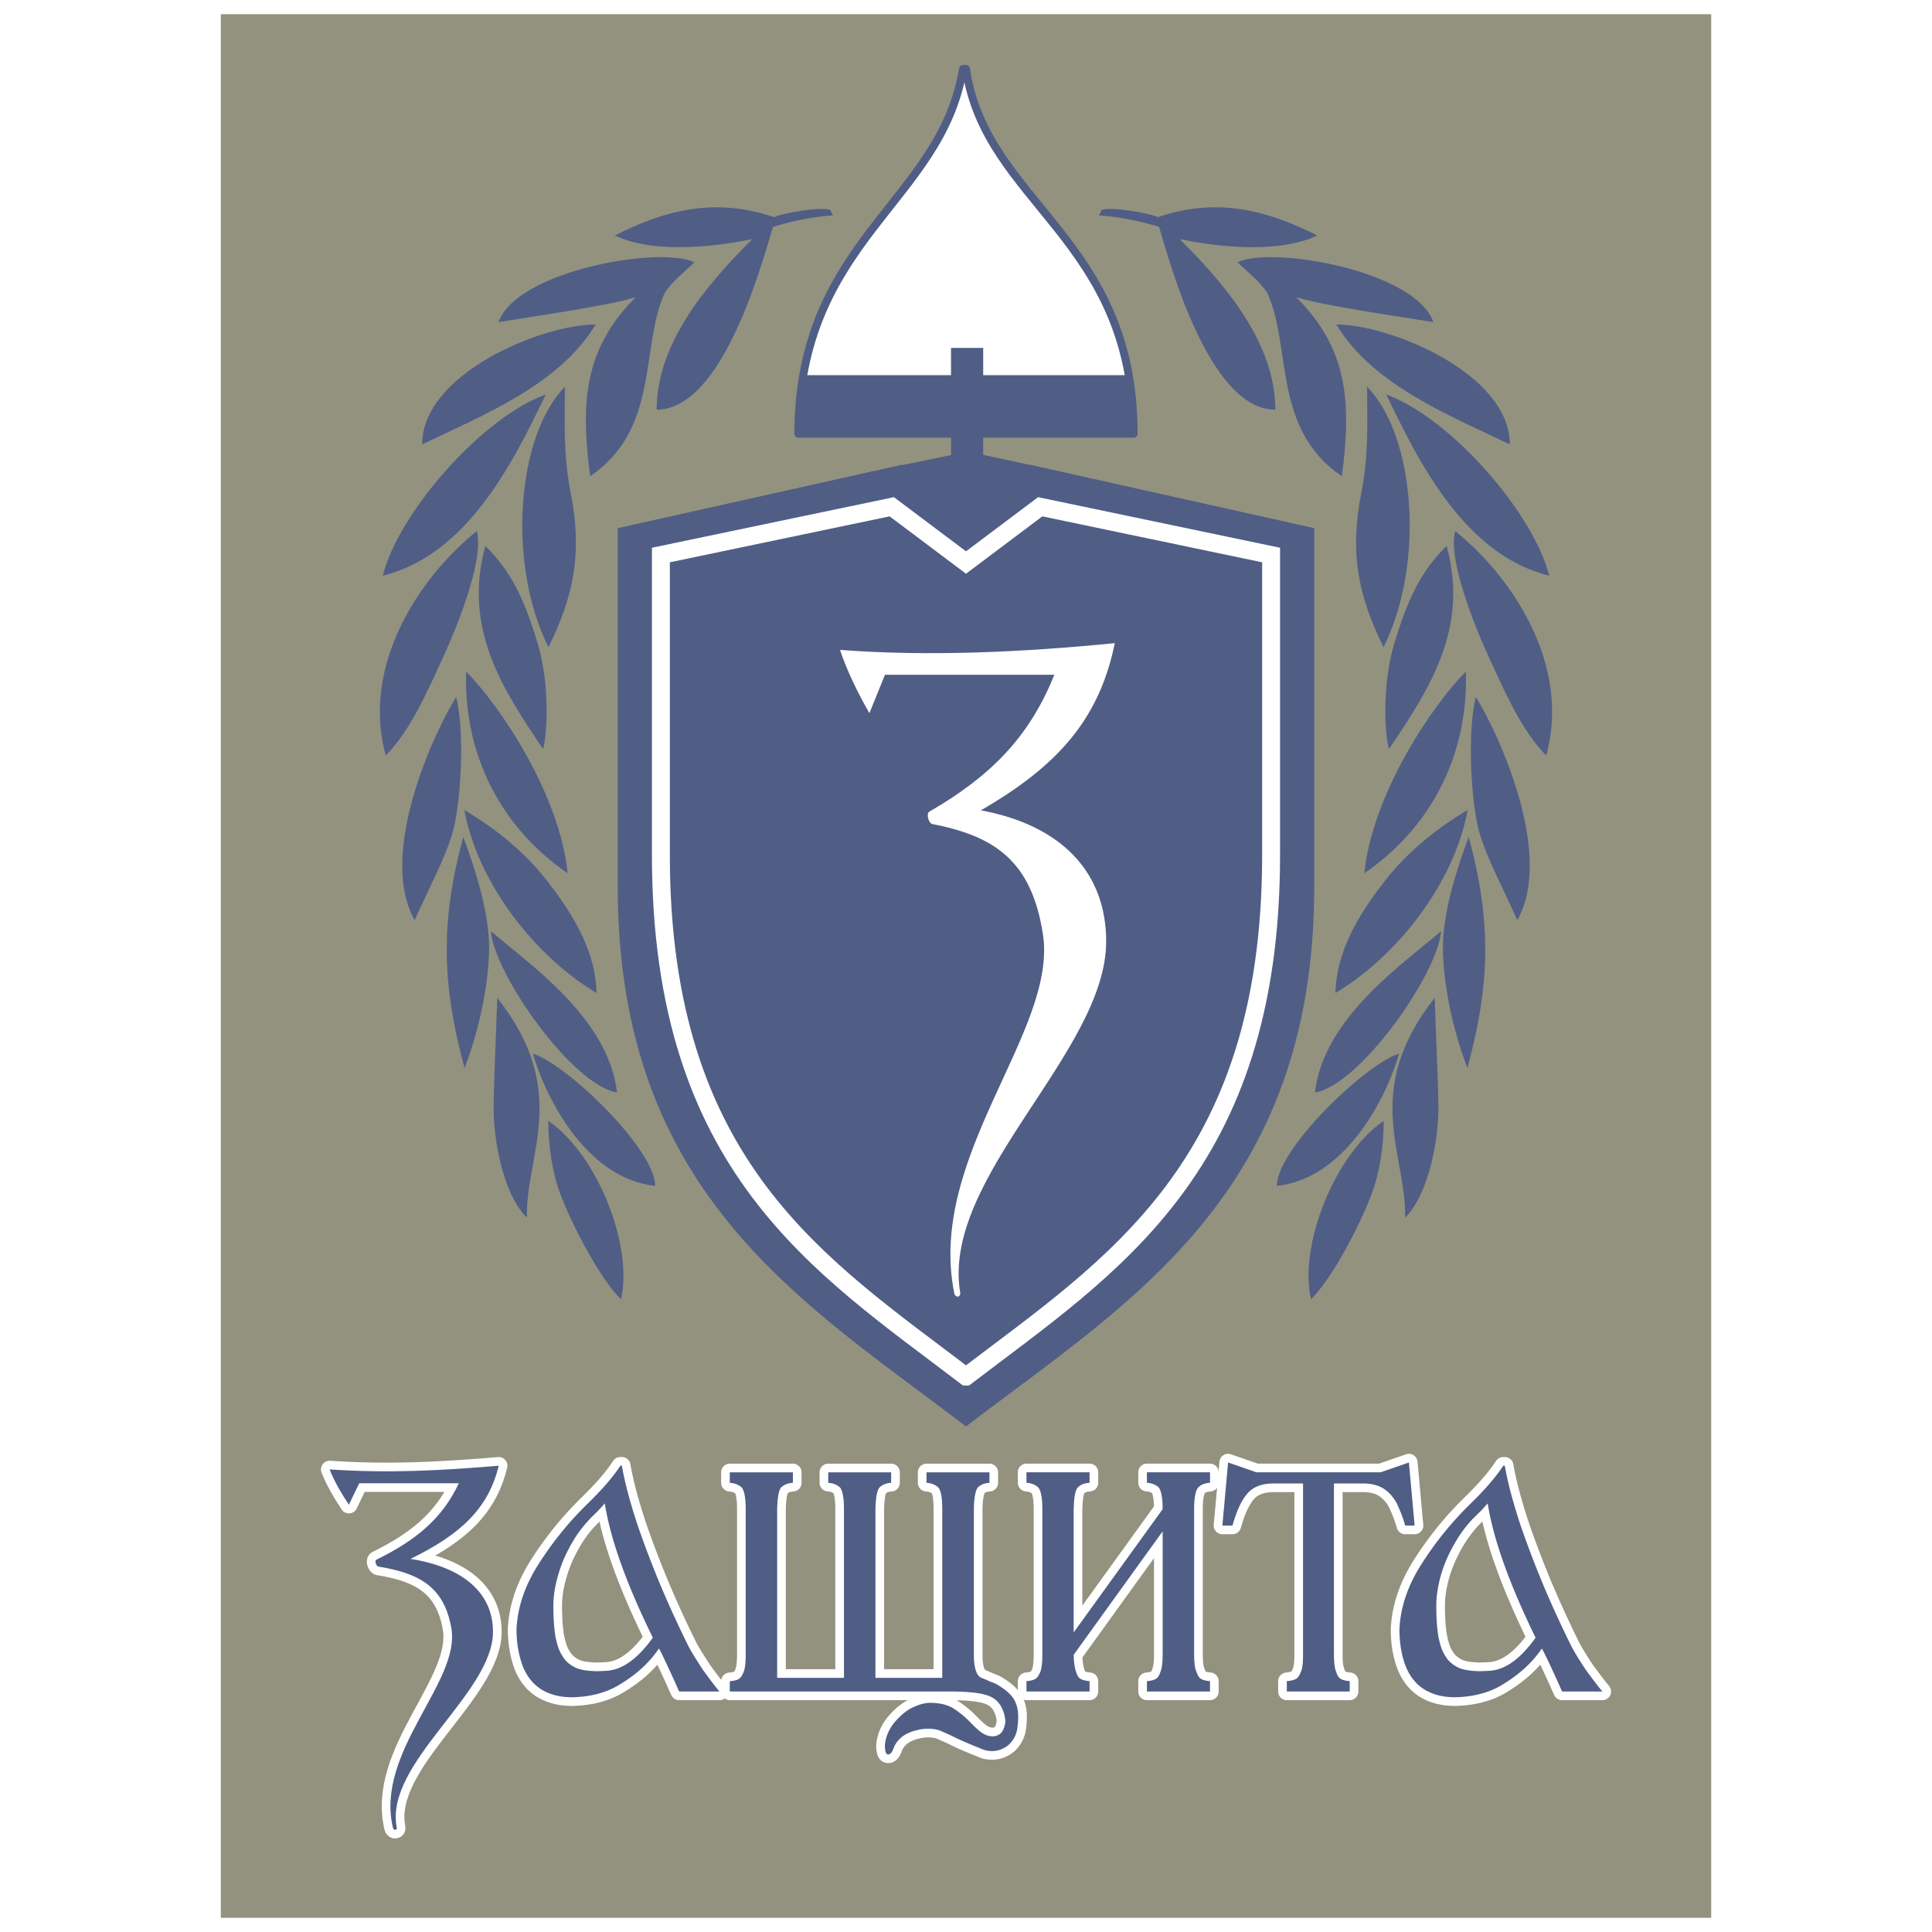 <svg xmlns="http://www.w3.org/2000/svg" width="2500" height="2500" viewBox="0 0 192.756 192.756"><path fill-rule="evenodd" clip-rule="evenodd" fill="#fff" d="M0 0h192.756v192.756H0V0z"/><path fill-rule="evenodd" clip-rule="evenodd" fill="#93927f" d="M22.029 1.417h148.698v189.922H22.029V1.417z"/><path d="M77.117 22.636c-1.04 3.429-4.961 18.239-11.6 18.239 0-6.64 4.979-12.476 9.539-17.017-2.809.583-9.539 1.641-13.716-.365 4.979-2.517 9.977-3.849 15.904-1.824.803-.419 4.852-1.112 5.654-.693-.146.073.347.493.164.511-2.187.182-3.957.547-5.945 1.149zM66.32 29.22c-2.462 5.399-.475 13.588-7.442 18.294-.985-7.478-.565-12.749 4.56-17.874-2.48.839-11.235 2.079-13.698 2.499 1.842-5.198 16.288-7.624 19.534-5.964-.857.856-2.152 1.823-2.954 3.045zM42.116 44.34c0-7.04 11.91-11.965 17.309-11.965-3.611 6.056-11.454 9.138-17.309 11.965zm-3.921 13.096c1.514-6.165 9.794-15.74 16.251-18.075-3.247 6.785-7.824 15.995-16.251 18.075zm16.524 7.131c-4.195-8.39-3.119-21.194 1.642-25.973 0 3.356-.2 6.639.584 10.615 1.149 5.837.364 10.142-2.226 15.358zm-6.292-10.104c2.48 2.48 3.83 5.07 5.253 9.849 1.204 4.068.912 9.138.492 10.415-3.921-5.837-8.043-11.947-5.745-20.264zm-4.159 10.979c-1.586 3.447-3.301 7.441-5.782 9.94-2.499-9.064 3.429-17.855 9.083-22.397.822 3.01-2.37 10.452-3.301 12.457zm1.186 16.325c-.493 2.863-2.262 5.982-4.085 10.031-3.812-6.767 2.225-19.26 4.14-22.251.693 2.608.657 8.152-.055 12.22zm11.181 5.362c-7.423-5.107-10.396-12.858-10.123-20.118 3.356 3.356 9.338 12.257 10.123 20.118zm-7.661 5.764c3.557 3.119 11.746 8.59 12.585 16.104-4.45-.711-12.275-11.837-12.585-16.104zm-.182 1.203c.073 2.554-.529 7.515-2.444 12.458-2.244-8.299-2.444-14.5-.128-23.055 1.222 3.265 2.463 7.223 2.572 10.597zM46.33 80.818c3.502 2.061 6.274 4.523 8.208 7.003 3.064 3.903 4.888 7.423 4.979 11.253-6.293-3.774-11.874-11.07-13.187-18.256zm6.839 24.294c3.575 1.186 12.275 9.703 12.184 13.205-7.15-.784-11.144-9.429-12.184-13.205zm-.602 16.379c-2.517-2.518-3.375-8.28-3.32-11.145.055-3.611.255-7.204.365-10.797 7.351 9.339 2.827 15.54 2.955 21.942zm3.32-2.407c-.766-2.025-1.186-4.742-1.186-7.26 4.907 3.374 8.481 12.421 7.259 17.819-2.097-2.079-4.833-7.277-6.073-10.559zM115.639 22.636c1.039 3.429 4.961 18.239 11.6 18.239 0-6.64-4.979-12.476-9.539-17.017 2.809.583 9.539 1.641 13.717-.365-4.98-2.517-9.979-3.849-15.906-1.824-.801-.419-4.852-1.112-5.652-.693.145.073-.348.493-.164.511 2.186.182 3.955.547 5.944 1.149zm10.797 6.584c2.463 5.399.475 13.588 7.441 18.294.986-7.478.566-12.749-4.559-17.874 2.48.839 11.234 2.079 13.697 2.499-1.842-5.198-16.287-7.624-19.535-5.964.858.856 2.153 1.823 2.956 3.045zm24.203 15.12c0-7.04-11.91-11.965-17.309-11.965 3.611 6.056 11.455 9.138 17.309 11.965zm3.922 13.096c-1.514-6.165-9.795-15.74-16.25-18.075 3.246 6.785 7.824 15.995 16.25 18.075zm-16.526 7.131c4.195-8.39 3.119-21.194-1.641-25.973 0 3.356.201 6.639-.584 10.615-1.148 5.837-.365 10.142 2.225 15.358zm6.293-10.104c-2.48 2.48-3.83 5.07-5.252 9.849-1.205 4.068-.912 9.138-.492 10.415 3.92-5.837 8.043-11.947 5.744-20.264zm4.158 10.979c1.588 3.447 3.303 7.441 5.783 9.94 2.498-9.064-3.43-17.855-9.084-22.397-.82 3.01 2.372 10.452 3.301 12.457zm-1.185 16.325c.494 2.863 2.262 5.982 4.086 10.031 3.812-6.767-2.225-19.26-4.141-22.251-.693 2.608-.656 8.152.055 12.22zm-11.18 5.362c7.424-5.107 10.396-12.858 10.123-20.118-3.357 3.356-9.338 12.257-10.123 20.118zm7.66 5.764c-3.557 3.119-11.746 8.59-12.584 16.104 4.449-.711 12.274-11.837 12.584-16.104zm.182 1.203c-.072 2.554.529 7.515 2.445 12.458 2.242-8.299 2.443-14.5.127-23.055-1.223 3.265-2.461 7.223-2.572 10.597zm2.463-13.278c-3.502 2.061-6.273 4.523-8.207 7.003-3.064 3.903-4.889 7.423-4.98 11.253 6.292-3.774 11.874-11.07 13.187-18.256zm-6.84 24.294c-3.574 1.186-12.275 9.703-12.184 13.205 7.151-.784 11.145-9.429 12.184-13.205zm.602 16.379c2.518-2.518 3.375-8.28 3.32-11.145-.055-3.611-.256-7.204-.365-10.797-7.35 9.339-2.827 15.54-2.955 21.942zm-3.319-2.407c.766-2.025 1.186-4.742 1.186-7.26-4.906 3.374-8.482 12.421-7.26 17.819 2.098-2.079 4.834-7.277 6.074-10.559zM96.378 142.32c15.94-12.221 34.745-22.981 34.745-53.842V52.694l-28.361-6.329-6.384 4.888-6.384-4.888-28.361 6.329v35.785c-.001 30.86 18.804 41.621 34.745 53.841z" fill-rule="evenodd" clip-rule="evenodd" fill="#505e86"/><path d="M96.378 137.341c14.481-11.053 30.44-20.829 30.44-52.054V55.375l-23.035-4.815-7.405 5.563-7.405-5.563-23.036 4.815v29.912c0 31.225 15.959 41.001 30.441 52.054z" fill-rule="evenodd" clip-rule="evenodd" fill="#505e86" stroke="#fff" stroke-width="1.787" stroke-miterlimit="2.613"/><path d="M95.794 128.94c-1.896-11.497 14.569-23.971 14.569-35.018 0-6.838-4.396-11.572-12.5-13.075 7.672-4.434 11.811-9.092 13.361-16.682-9.051.902-18.534 1.353-27.414.676.689 2.104 1.811 4.358 2.931 6.312l1.552-3.832h16.897c-2.5 6.237-6.381 10.145-12.501 13.676-.259.226-.086.978.259 1.203 6.207 1.202 10 3.607 11.121 11.122 1.379 9.618-11.552 22.018-8.88 35.618.088.602.691.527.605 0z" fill-rule="evenodd" clip-rule="evenodd" fill="#fff"/><path d="M96.378 6.869l-.302.015C93.9 20.184 79.712 23.88 79.645 43.275h33.46c.002-19.589-14.779-22.991-16.727-36.406z" fill-rule="evenodd" clip-rule="evenodd" fill="#fff" stroke="#505e86" stroke-width=".792" stroke-linecap="round" stroke-linejoin="round" stroke-miterlimit="2.613"/><path d="M98.092 37.428h14.482c.346 1.951.455 3.52.51 5.873l-14.992-.037v2.116l4.725 1.021-6.438 6.219-6.438-6.201 4.943-1.021v-2.134l-15.23.037c0-1.97.201-4.067.529-5.873h14.701V34.71h3.209v2.718h-.001z" fill-rule="evenodd" clip-rule="evenodd" fill="#505e86"/><path d="M39.584 182.328c-1.249-6.413 9.602-13.365 9.602-19.524 0-3.814-2.886-6.43-8.235-7.273 5.063-2.464 7.78-5.062 8.809-9.298-5.974.506-11.02.759-16.875.371.456 1.181 1.198 2.43 1.924 3.526l1.03-2.144h9.939c-1.637 3.477-4.202 5.653-8.235 7.628-.168.136-.05.54.169.675 4.101.676 6.598 1.992 7.324 6.177.911 5.366-7.61 12.285-5.839 19.862.05.337.454.286.387 0z" fill="none" stroke="#fff" stroke-width="1.728" stroke-linecap="round" stroke-linejoin="round" stroke-miterlimit="2.613"/><path d="M39.584 182.328c-1.249-6.413 9.602-13.365 9.602-19.524 0-3.814-2.886-6.43-8.235-7.273 5.063-2.464 7.78-5.062 8.809-9.298-5.974.506-11.02.759-16.875.371.456 1.181 1.198 2.43 1.924 3.526l1.03-2.144h9.939c-1.637 3.477-4.202 5.653-8.235 7.628-.168.136-.05.54.169.675 4.101.676 6.598 1.992 7.324 6.177.911 5.366-7.61 12.285-5.839 19.862.05.337.454.286.387 0z" fill-rule="evenodd" clip-rule="evenodd" fill="#505e86"/><path d="M159.871 168.76c-.455-.539-.996-1.266-1.67-2.177-.625-.962-1.098-1.704-1.418-2.328a107.727 107.727 0 0 1-2.717-5.906 100.024 100.024 0 0 1-2.396-6.278c-.691-2.126-1.232-4.066-1.535-5.838h-.152c-.709 1.08-1.771 2.328-3.24 3.763a33.405 33.405 0 0 0-4.91 6.041c-1.385 2.16-2.109 4.32-2.211 6.514 0 1.418.219 2.616.607 3.646.404 1.029 1.029 1.822 1.855 2.346.844.522 1.857.793 3.09.793 1.736-.033 3.223-.422 4.42-1.08 1.789-1.029 3.207-2.261 4.236-3.78.135.203.488.929 1.08 2.211.574 1.231.877 1.958.945 2.075h4.016v-.002zm-11.441-18.765c.539 3.477 2.109 7.931 4.775 13.399-1.434 2.008-2.885 3.121-4.438 3.29-.305.017-.727.051-1.25.051-.844-.034-1.535-.118-2.074-.388-.523-.271-.963-.625-1.25-1.148-.354-.522-.539-1.181-.691-1.957-.135-.827-.203-1.84-.203-3.021 0-1.013.17-2.025.473-3.105.32-1.08.76-2.075 1.316-3.054a12.816 12.816 0 0 1 1.822-2.498c.271-.27.541-.54.828-.811.287-.302.506-.556.692-.758z" fill="none" stroke="#fff" stroke-width="1.728" stroke-linecap="round" stroke-linejoin="round" stroke-miterlimit="2.613"/><path d="M159.871 168.76c-.455-.539-.996-1.266-1.67-2.177-.625-.962-1.098-1.704-1.418-2.328a107.727 107.727 0 0 1-2.717-5.906 100.024 100.024 0 0 1-2.396-6.278c-.691-2.126-1.232-4.066-1.535-5.838h-.152c-.709 1.08-1.771 2.328-3.24 3.763a33.405 33.405 0 0 0-4.91 6.041c-1.385 2.16-2.109 4.32-2.211 6.514 0 1.418.219 2.616.607 3.646.404 1.029 1.029 1.822 1.855 2.346.844.522 1.857.793 3.09.793 1.736-.033 3.223-.422 4.42-1.08 1.789-1.029 3.207-2.261 4.236-3.78.135.203.488.929 1.08 2.211.574 1.231.877 1.958.945 2.075h4.016v-.002zm-11.441-18.765c.539 3.477 2.109 7.931 4.775 13.399-1.434 2.008-2.885 3.121-4.438 3.29-.305.017-.727.051-1.25.051-.844-.034-1.535-.118-2.074-.388-.523-.271-.963-.625-1.25-1.148-.354-.522-.539-1.181-.691-1.957-.135-.827-.203-1.84-.203-3.021 0-1.013.17-2.025.473-3.105.32-1.08.76-2.075 1.316-3.054a12.816 12.816 0 0 1 1.822-2.498c.271-.27.541-.54.828-.811.287-.302.506-.556.692-.758z" fill-rule="evenodd" clip-rule="evenodd" fill="#505e86"/><path d="M133.09 165.098V148.004h2.885c.861 0 1.553.186 2.076.523.541.354.979.86 1.301 1.451.27.591.59 1.316.844 2.228h.943l-.572-6.295-2.818.979h-12.404l-2.818-.979-.572 6.295h1.012c.389-1.384.844-2.431 1.451-3.156.59-.709 1.469-1.046 2.699-1.046h2.887V165.098c0 .794-.051 1.351-.219 1.705-.152.388-.305.625-.523.726a2.76 2.76 0 0 1-.877.202v1.029h6.277v-1.029c-.371-.033-.658-.101-.844-.202-.221-.101-.389-.338-.508-.726-.152-.355-.22-.946-.22-1.705z" fill="none" stroke="#fff" stroke-width="1.728" stroke-linecap="round" stroke-linejoin="round" stroke-miterlimit="2.613"/><path d="M133.09 165.098V148.004h2.885c.861 0 1.553.186 2.076.523.541.354.979.86 1.301 1.451.27.591.59 1.316.844 2.228h.943l-.572-6.295-2.818.979h-12.404l-2.818-.979-.572 6.295h1.012c.389-1.384.844-2.431 1.451-3.156.59-.709 1.469-1.046 2.699-1.046h2.887V165.098c0 .794-.051 1.351-.219 1.705-.152.388-.305.625-.523.726a2.76 2.76 0 0 1-.877.202v1.029h6.277v-1.029c-.371-.033-.658-.101-.844-.202-.221-.101-.389-.338-.508-.726-.152-.355-.22-.946-.22-1.705z" fill-rule="evenodd" clip-rule="evenodd" fill="#505e86"/><path d="M107.119 162.871v-12.302c.033-1.114.135-1.806.389-2.144.285-.287.658-.455 1.197-.489v-1.046h-6.295v1.046c.541.034.945.236 1.199.489.252.338.387 1.029.387 2.144v14.528c0 .794-.066 1.351-.201 1.705-.152.388-.338.625-.523.726-.203.102-.49.169-.861.202v1.029h6.295v-1.029c-.371-.033-.658-.101-.861-.202-.201-.101-.371-.338-.488-.726-.119-.354-.236-.945-.236-1.705l8.877-12.318v12.318c0 .794-.068 1.351-.221 1.705-.117.388-.287.625-.506.726-.186.102-.473.169-.844.202v1.029h6.295v-1.029c-.389-.033-.658-.101-.861-.202-.186-.101-.371-.338-.488-.726-.17-.354-.236-.945-.236-1.705v-14.528c0-1.114.135-1.806.387-2.144.271-.287.658-.455 1.199-.489v-1.046h-6.295v1.046c.541.034.945.236 1.197.489.236.338.373 1.029.373 2.144l-8.879 12.302z" fill="none" stroke="#fff" stroke-width="1.728" stroke-linecap="round" stroke-linejoin="round" stroke-miterlimit="2.613"/><path d="M107.119 162.871v-12.302c.033-1.114.135-1.806.389-2.144.285-.287.658-.455 1.197-.489v-1.046h-6.295v1.046c.541.034.945.236 1.199.489.252.338.387 1.029.387 2.144v14.528c0 .794-.066 1.351-.201 1.705-.152.388-.338.625-.523.726-.203.102-.49.169-.861.202v1.029h6.295v-1.029c-.371-.033-.658-.101-.861-.202-.201-.101-.371-.338-.488-.726-.119-.354-.236-.945-.236-1.705l8.877-12.318v12.318c0 .794-.068 1.351-.221 1.705-.117.388-.287.625-.506.726-.186.102-.473.169-.844.202v1.029h6.295v-1.029c-.389-.033-.658-.101-.861-.202-.186-.101-.371-.338-.488-.726-.17-.354-.236-.945-.236-1.705v-14.528c0-1.114.135-1.806.387-2.144.271-.287.658-.455 1.199-.489v-1.046h-6.295v1.046c.541.034.945.236 1.197.489.236.338.373 1.029.373 2.144l-8.879 12.302z" fill-rule="evenodd" clip-rule="evenodd" fill="#505e86"/><path d="M72.812 168.76h21.887c1.738 0 3.004.119 3.813.389.557.186 1.014.523 1.316 1.013.305.557.473 1.08.473 1.671-.066.422-.186.759-.371 1.012-.252.253-.539.389-.895.389a1.83 1.83 0 0 1-.961-.287c-.254-.135-.693-.523-1.266-1.113a9.454 9.454 0 0 0-1.789-1.451c-.59-.321-1.316-.49-2.228-.49-.641 0-1.299.236-1.991.591-.658.388-1.249.962-1.721 1.569-.472.658-.726 1.35-.793 2.042 0 .642.101.945.321.945.219 0 .405-.186.557-.658.354-.878 1.131-1.502 2.362-1.772a4.132 4.132 0 0 1 1.08-.135c.456 0 .878.067 1.215.202.371.169.945.405 1.789.827.844.389 1.636.709 2.396 1.013.305.135.625.186.979.186.625 0 1.148-.22 1.637-.607.49-.473.777-.996.879-1.653.051-.423.084-.811.084-1.165 0-.726-.152-1.282-.439-1.771-.32-.473-.775-.895-1.467-1.316-.236-.169-.541-.304-.979-.456a6.285 6.285 0 0 0-.795-.337c-.488-.22-.742-1.013-.742-2.296v-14.528c.018-1.114.152-1.806.371-2.144.287-.287.658-.455 1.182-.489v-1.046h-6.277v1.046c.54.034.945.236 1.198.489.253.338.371 1.029.371 2.144v16.824h-6.666V150.574c.033-1.114.135-1.806.388-2.144.27-.287.658-.455 1.181-.489v-1.046h-6.277v1.046c.54.034.945.236 1.198.489.236.338.371 1.029.371 2.144v16.824h-6.666V150.574c.034-1.114.135-1.806.371-2.144.287-.287.658-.455 1.198-.489v-1.046h-6.294v1.046c.54.034.945.236 1.215.489.236.338.372 1.029.372 2.144v14.528c0 .794-.067 1.351-.203 1.705-.152.388-.337.625-.523.726-.186.102-.473.169-.861.202v1.025z" fill="none" stroke="#fff" stroke-width="1.728" stroke-linecap="round" stroke-linejoin="round" stroke-miterlimit="2.613"/><path d="M72.812 168.76h21.887c1.738 0 3.004.119 3.813.389.557.186 1.014.523 1.316 1.013.305.557.473 1.08.473 1.671-.066.422-.186.759-.371 1.012-.252.253-.539.389-.895.389a1.83 1.83 0 0 1-.961-.287c-.254-.135-.693-.523-1.266-1.113a9.454 9.454 0 0 0-1.789-1.451c-.59-.321-1.316-.49-2.228-.49-.641 0-1.299.236-1.991.591-.658.388-1.249.962-1.721 1.569-.472.658-.726 1.35-.793 2.042 0 .642.101.945.321.945.219 0 .405-.186.557-.658.354-.878 1.131-1.502 2.362-1.772a4.132 4.132 0 0 1 1.08-.135c.456 0 .878.067 1.215.202.371.169.945.405 1.789.827.844.389 1.636.709 2.396 1.013.305.135.625.186.979.186.625 0 1.148-.22 1.637-.607.49-.473.777-.996.879-1.653.051-.423.084-.811.084-1.165 0-.726-.152-1.282-.439-1.771-.32-.473-.775-.895-1.467-1.316-.236-.169-.541-.304-.979-.456a6.285 6.285 0 0 0-.795-.337c-.488-.22-.742-1.013-.742-2.296v-14.528c.018-1.114.152-1.806.371-2.144.287-.287.658-.455 1.182-.489v-1.046h-6.277v1.046c.54.034.945.236 1.198.489.253.338.371 1.029.371 2.144v16.824h-6.666V150.574c.033-1.114.135-1.806.388-2.144.27-.287.658-.455 1.181-.489v-1.046h-6.277v1.046c.54.034.945.236 1.198.489.236.338.371 1.029.371 2.144v16.824h-6.666V150.574c.034-1.114.135-1.806.371-2.144.287-.287.658-.455 1.198-.489v-1.046h-6.294v1.046c.54.034.945.236 1.215.489.236.338.372 1.029.372 2.144v14.528c0 .794-.067 1.351-.203 1.705-.152.388-.337.625-.523.726-.186.102-.473.169-.861.202v1.025z" fill-rule="evenodd" clip-rule="evenodd" fill="#505e86"/><path d="M71.782 168.76c-.455-.539-.995-1.266-1.67-2.177-.608-.962-1.098-1.704-1.418-2.328a108.48 108.48 0 0 1-2.717-5.906 101.921 101.921 0 0 1-2.396-6.278c-.692-2.126-1.231-4.066-1.536-5.838h-.152c-.691 1.08-1.771 2.328-3.24 3.763a33.539 33.539 0 0 0-4.911 6.041c-1.383 2.16-2.109 4.32-2.21 6.514 0 1.418.236 2.616.607 3.646.405 1.029 1.029 1.822 1.856 2.346.844.522 1.856.793 3.088.793 1.755-.033 3.223-.422 4.421-1.08 1.806-1.029 3.207-2.261 4.236-3.78.135.203.489.929 1.08 2.211.574 1.231.877 1.958.945 2.075h4.017v-.002zm-11.441-18.765c.54 3.477 2.109 7.931 4.792 13.399-1.451 2.008-2.903 3.121-4.455 3.29-.304.017-.709.051-1.249.051-.844-.034-1.536-.118-2.076-.388-.523-.271-.961-.625-1.249-1.148-.354-.522-.54-1.181-.692-1.957-.135-.827-.203-1.84-.203-3.021 0-1.013.169-2.025.489-3.105.304-1.08.743-2.075 1.3-3.054a12.127 12.127 0 0 1 1.839-2.498c.253-.27.54-.54.811-.811.288-.302.507-.556.693-.758z" fill="none" stroke="#fff" stroke-width="1.728" stroke-linecap="round" stroke-linejoin="round" stroke-miterlimit="2.613"/><path d="M71.782 168.76c-.455-.539-.995-1.266-1.67-2.177-.608-.962-1.098-1.704-1.418-2.328a108.48 108.48 0 0 1-2.717-5.906 101.921 101.921 0 0 1-2.396-6.278c-.692-2.126-1.231-4.066-1.536-5.838h-.152c-.691 1.08-1.771 2.328-3.24 3.763a33.539 33.539 0 0 0-4.911 6.041c-1.383 2.16-2.109 4.32-2.21 6.514 0 1.418.236 2.616.607 3.646.405 1.029 1.029 1.822 1.856 2.346.844.522 1.856.793 3.088.793 1.755-.033 3.223-.422 4.421-1.08 1.806-1.029 3.207-2.261 4.236-3.78.135.203.489.929 1.08 2.211.574 1.231.877 1.958.945 2.075h4.017v-.002zm-11.441-18.765c.54 3.477 2.109 7.931 4.792 13.399-1.451 2.008-2.903 3.121-4.455 3.29-.304.017-.709.051-1.249.051-.844-.034-1.536-.118-2.076-.388-.523-.271-.961-.625-1.249-1.148-.354-.522-.54-1.181-.692-1.957-.135-.827-.203-1.84-.203-3.021 0-1.013.169-2.025.489-3.105.304-1.08.743-2.075 1.3-3.054a12.127 12.127 0 0 1 1.839-2.498c.253-.27.54-.54.811-.811.288-.302.507-.556.693-.758z" fill-rule="evenodd" clip-rule="evenodd" fill="#505e86"/></svg>